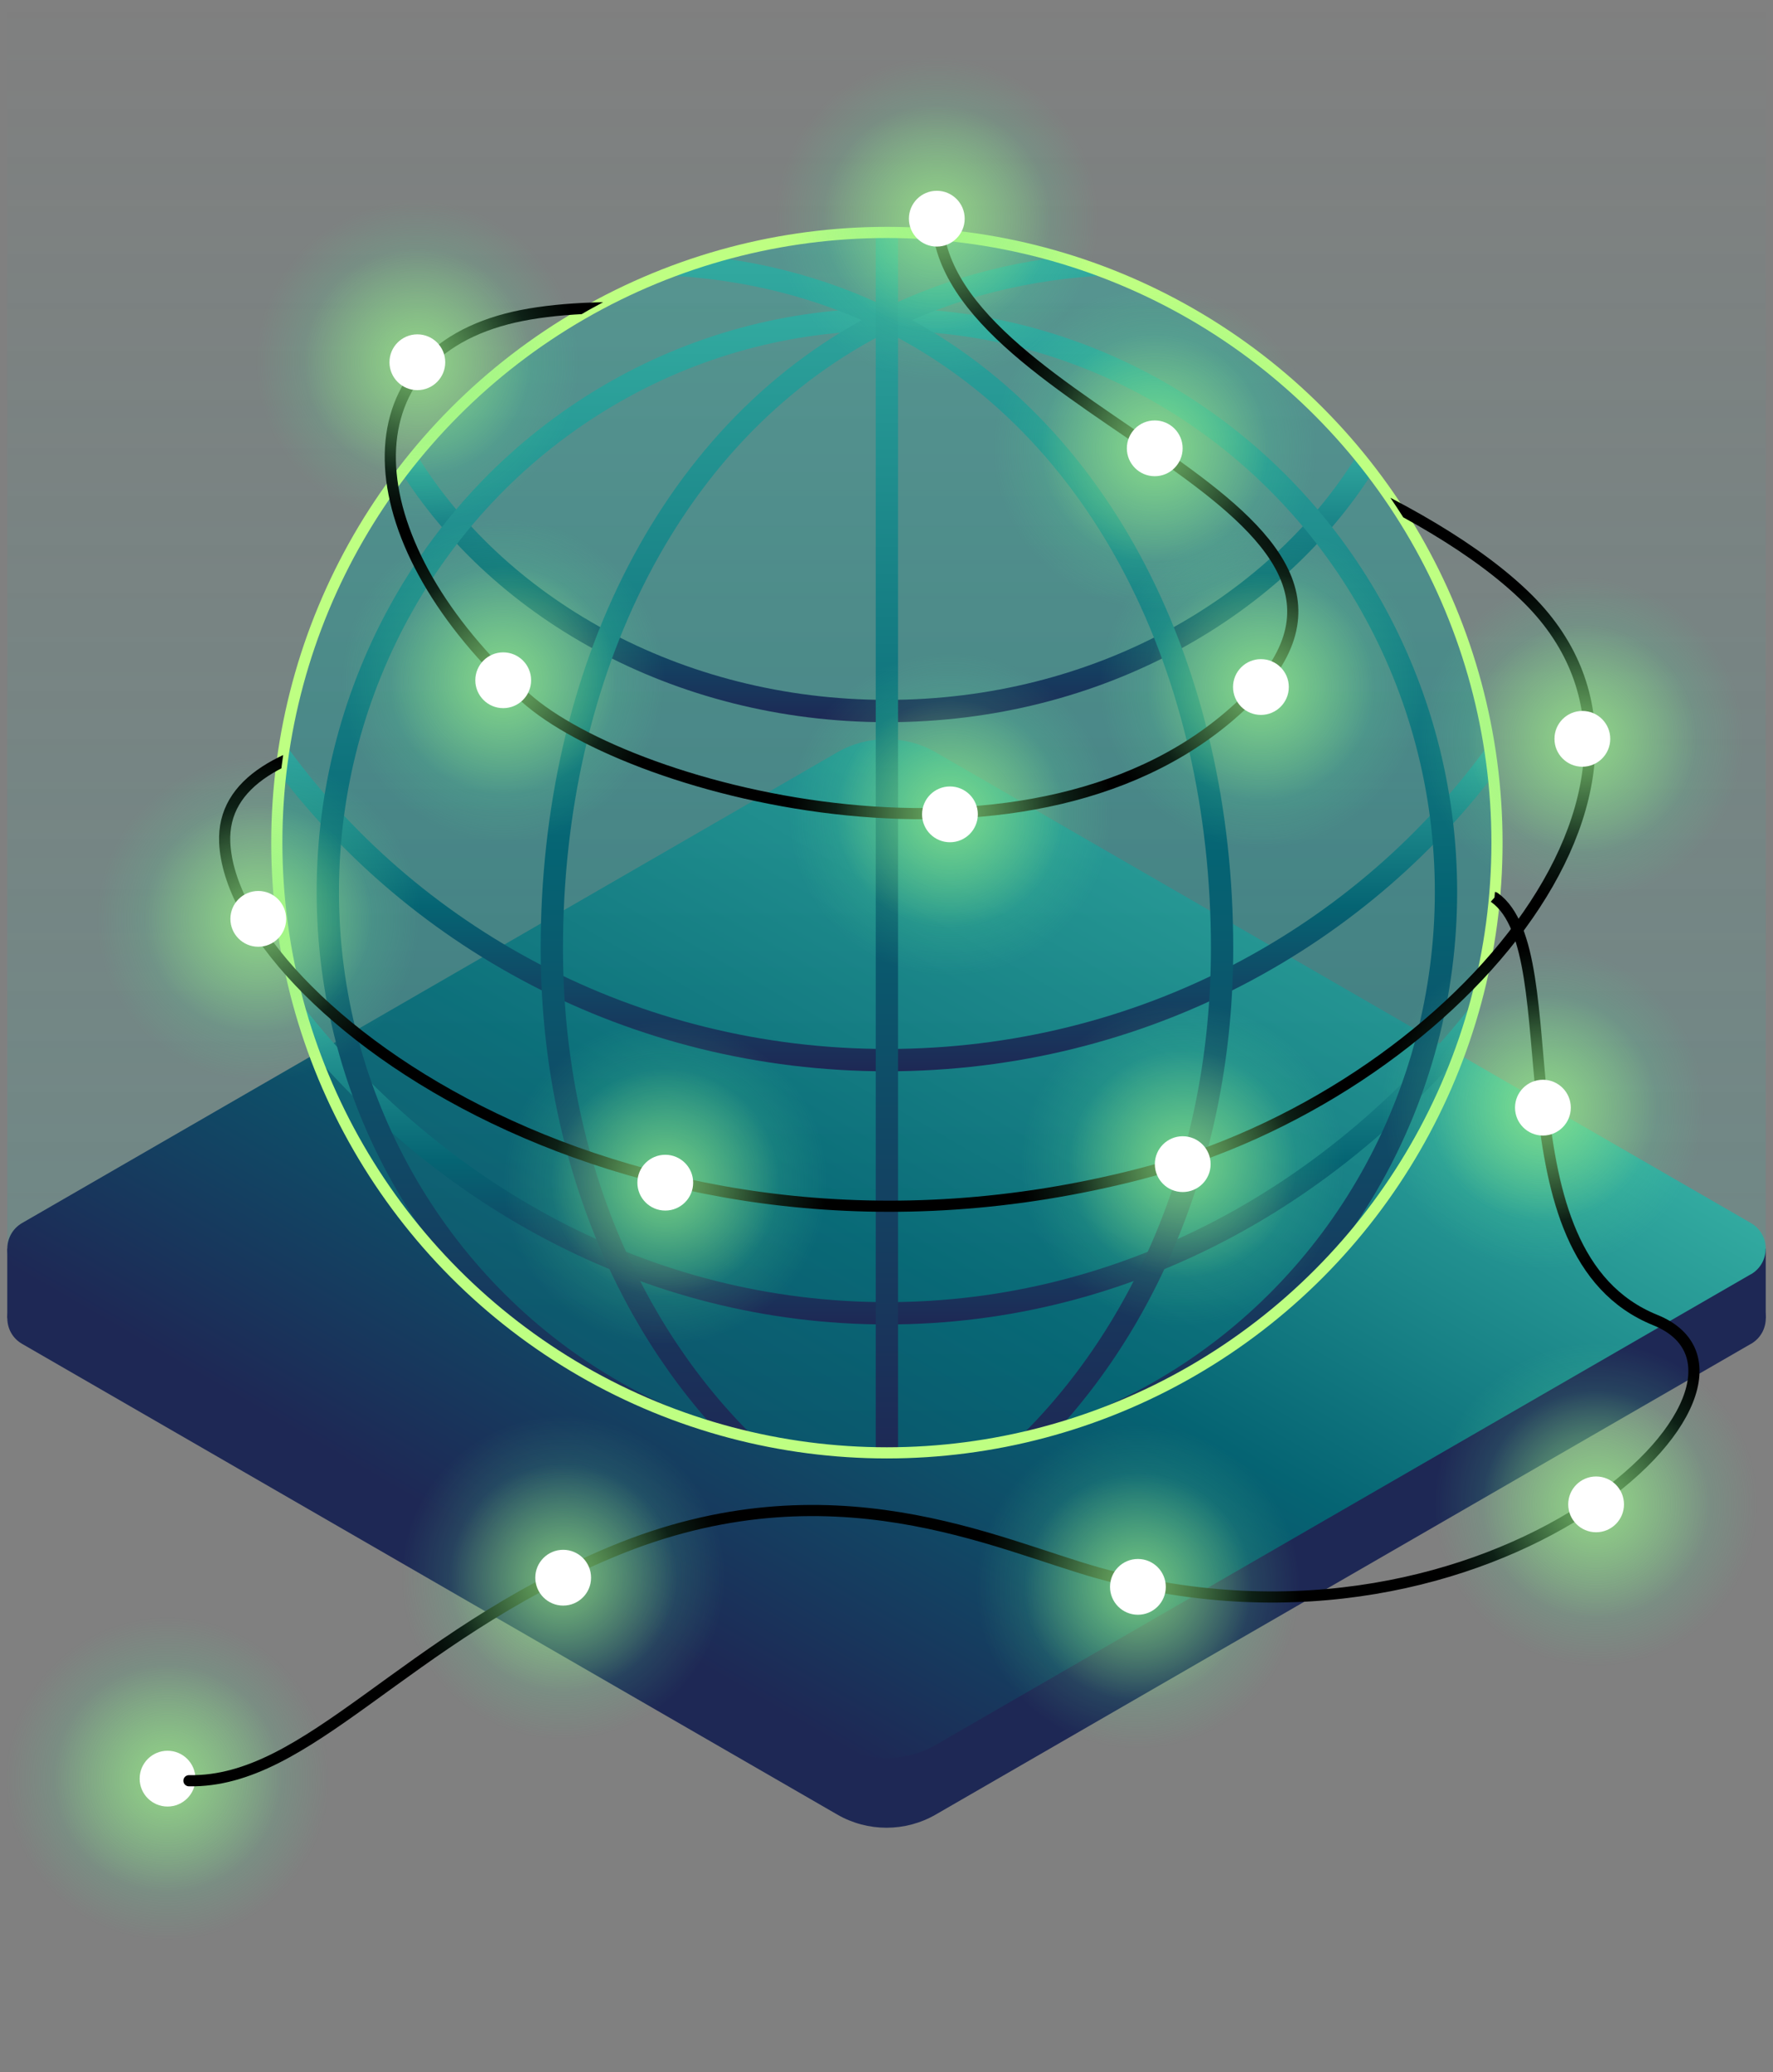<?xml version="1.0" encoding="UTF-8"?><svg id="d" xmlns="http://www.w3.org/2000/svg" xmlns:xlink="http://www.w3.org/1999/xlink" viewBox="0 0 178 208"><rect x="0" y="0" width="178" height="208" fill="#808080" stroke="none"/><defs><radialGradient id="b" cx="14.5" cy="14.5" fx="14.5" fy="14.5" r="14.5" gradientUnits="userSpaceOnUse"><stop offset="0" stop-color="#5adc96"/><stop offset="1" stop-color="#5adc96" stop-opacity="0"/></radialGradient><radialGradient id="c" cx="14.5" cy="14.5" fx="14.5" fy="14.5" r="12" gradientUnits="userSpaceOnUse"><stop offset="0" stop-color="#beff82" stop-opacity=".7"/><stop offset=".85" stop-color="#beff82" stop-opacity="0"/></radialGradient><symbol id="a" viewBox="0 0 29 29"><circle cx="14.5" cy="14.5" r="14.5" style="fill:url(#b); opacity:.5;"/><circle cx="14.5" cy="14.5" r="12" style="fill:url(#c); opacity:.7;"/><circle cx="14.5" cy="14.5" r="2.5" style="fill:#fff;"/></symbol><linearGradient id="e" x1="89" y1="0" x2="89" y2="126.07" gradientUnits="userSpaceOnUse"><stop offset="0" stop-color="#32aaa0" stop-opacity="0"/><stop offset=".61" stop-color="#32aaa0" stop-opacity=".62"/><stop offset="1" stop-color="#32aaa0"/></linearGradient><linearGradient id="f" x1="111.81" y1="85.82" x2="66.19" y2="164.84" gradientUnits="userSpaceOnUse"><stop offset="0" stop-color="#30a49a"/><stop offset="0" stop-color="#32aaa0"/><stop offset=".5" stop-color="#056473"/><stop offset="1" stop-color="#1e2855"/></linearGradient><clipPath id="g"><circle cx="89.04" cy="84.58" r="61.25" style="fill:none;"/></clipPath><linearGradient id="h" x1="89.04" y1="22.4" x2="89.04" y2="146.98" gradientUnits="userSpaceOnUse"><stop offset="0" stop-color="#32aaa0"/><stop offset="1" stop-color="#056473"/></linearGradient><linearGradient id="i" x1="89.04" y1="45.07" x2="89.04" y2="72.49" xlink:href="#f"/><linearGradient id="j" x1="89.04" y1="74.39" x2="89.04" y2="107.53" xlink:href="#f"/><linearGradient id="k" x1="89.04" y1="100.16" x2="89.04" y2="132.94" xlink:href="#f"/><linearGradient id="l" x1="89.04" y1="30.95" x2="89.04" y2="148.1" xlink:href="#f"/><linearGradient id="m" x1="105.16" y1="25.39" x2="105.16" y2="146.27" xlink:href="#f"/><linearGradient id="n" x1="72.92" y1="25.39" x2="72.92" y2="146.27" xlink:href="#f"/><linearGradient id="o" x1="89.04" y1="22.4" x2="89.04" y2="146.98" xlink:href="#f"/><clipPath id="p"><path d="M5.21,7.98v194.75h168.77V7.98H5.21ZM89.04,23.32c1.74,0,3.45.09,5.15.23-15.51,2.6-18.29,12.84-18.29,12.84l43.04,20.12-12.96,12.18-35.55-2.81-27.33-21.81c11.22-12.72,27.64-20.76,45.94-20.76ZM89.04,145.83c-23.96,0-44.7-13.77-54.76-33.82l29.08,14.34,42.5-.92,35.57-13.75,4.3-3.91c-9.14,22.33-31.08,38.06-56.69,38.06ZM150.04,90.09l-4.78,5.32s-24.16,12.58-25.93,13.22c-1.77.64-32.54,8.25-32.54,8.25l-40.3-10.27-18.41-16.2c-.18-1.92-.28-3.86-.28-5.83,0-9.31,2.09-18.13,5.81-26.04l2.72,4.4,11.75,13.85s19.57,11.21,20.9,11.36,36.55.32,37.01,0c.46-.32,27.43-11.36,27.43-11.36l1.18-18.77-6.51-11.47-10.05-15.94c19.2,10.34,32.26,30.63,32.26,53.96,0,1.86-.1,3.7-.26,5.51Z" style="fill:none;"/></clipPath></defs><rect x=".73" y="0" width="176.54" height="126.07" style="fill:url(#e); opacity:.2;"/><rect x="148.25" y="125.33" width="29.02" height="6.99" style="fill:#1e2855;"/><rect x=".73" y="125.33" width="29.02" height="6.99" style="fill:#1e2855;"/><path d="M175.78,134.89l-81.83,47.24c-3.06,1.77-6.84,1.77-9.9,0L2.22,134.89c-1.98-1.14-1.98-4,0-5.15l85.3-49.25c.92-.53,2.05-.53,2.97,0l85.3,49.25c1.98,1.14,1.98,4,0,5.15Z" style="fill:#1e2855;"/><path d="M175.78,127.9l-81.83,47.24c-3.06,1.77-6.84,1.77-9.9,0L2.22,127.91c-1.98-1.14-1.98-4,0-5.15l81.83-47.24c3.06-1.77,6.84-1.77,9.9,0l81.83,47.24c1.98,1.14,1.98,4,0,5.15Z" style="fill:url(#f);"/><g style="clip-path:url(#g);"><circle cx="89.04" cy="84.69" r="62.29" style="fill:url(#h); opacity:.5;"/><path d="M40.52,45.65c9.12,15.28,27.42,25.72,48.53,25.72s39.41-10.44,48.53-25.72" style="fill:none; stroke:url(#i); stroke-miterlimit:10; stroke-width:2.24px;"/><path d="M150.59,75.05c-13.49,18.95-36.02,31.36-61.54,31.36s-48.05-12.42-61.54-31.36" style="fill:none; stroke:url(#j); stroke-miterlimit:10; stroke-width:2.24px;"/><path d="M149.21,100.85c-14.6,18.97-36.14,30.97-60.17,30.97s-45.57-12-60.17-30.97" style="fill:none; stroke:url(#k); stroke-miterlimit:10; stroke-width:2.24px;"/><ellipse cx="89.04" cy="89.52" rx="56.13" ry="57.45" style="fill:none; stroke:url(#l); stroke-miterlimit:10; stroke-width:2.24px;"/><path d="M111.32,26.51c-8.28.37-15.73,2.33-22.28,5.56,21.74,10.73,33.65,35.51,33.65,63.09,0,20.71-7.76,38.59-19.93,50.29" style="fill:none; stroke:url(#m); stroke-miterlimit:10; stroke-width:2.24px;"/><path d="M75.33,145.46c-12.18-11.7-19.93-29.58-19.93-50.29,0-27.58,11.91-52.36,33.65-63.09-6.55-3.23-14-5.19-22.28-5.56" style="fill:none; stroke:url(#n); stroke-miterlimit:10; stroke-width:2.24px;"/><line x1="89.04" y1="22.4" x2="89.04" y2="146.98" style="fill:none; stroke:url(#o); stroke-miterlimit:10; stroke-width:2.24px;"/></g><circle cx="89.04" cy="84.58" r="61.25" style="fill:none; stroke:#beff82; stroke-miterlimit:10; stroke-width:1.12px;"/><use width="29" height="29" transform="translate(.58 162.29) scale(1.12)" xlink:href="#a"/><g style="clip-path:url(#p);"><path d="M150.04,90.09c7.81,5.57-.35,35.74,16.14,42.41,15.1,6.11-16,36.42-55.83,25.41-10.28-2.84-26.93-11.28-48.81-2.19-21.1,8.77-30.56,23.23-42.57,23.02" style="fill:none; stroke:#000; stroke-linecap:round; stroke-linejoin:round; stroke-width:1.12px;"/><path d="M131.06,46.55c9.48,4.08,17.45,8.71,22.35,13.58,18.61,18.52-7.65,49.65-38.97,57.71-51.07,13.14-91.15-16.93-91.88-33.27-.27-6.1,5.93-9.3,15.34-10.9" style="fill:none; stroke:#000; stroke-linecap:round; stroke-linejoin:round; stroke-width:1.12px;"/><path d="M94.08,21.98c.59,19.67,51.39,28.82,30.8,48.58-20.59,19.76-61.51,9.04-72.17-.57-16.97-15.3-18.41-33.65-1.83-37.98,3.84-1,9.1-1.31,15.26-1.03" style="fill:none; stroke:#000; stroke-linecap:round; stroke-linejoin:round; stroke-width:1.12px;"/></g><use width="29" height="29" transform="translate(77.81 5.71) scale(1.12)" xlink:href="#a"/><use width="29" height="29" transform="translate(99.69 28.76) scale(1.12)" xlink:href="#a"/><use width="29" height="29" transform="translate(110.35 52.72) scale(1.12)" xlink:href="#a"/><use width="29" height="29" transform="translate(142.62 57.92) scale(1.12)" xlink:href="#a"/><use width="29" height="29" transform="translate(102.5 100.61) scale(1.12)" xlink:href="#a"/><use width="29" height="29" transform="translate(50.55 102.47) scale(1.12)" xlink:href="#a"/><use width="29" height="29" transform="translate(138.66 94.94) scale(1.12)" xlink:href="#a"/><use width="29" height="29" transform="translate(144 134.76) scale(1.12)" xlink:href="#a"/><use width="29" height="29" transform="translate(98 143.04) scale(1.12)" xlink:href="#a"/><use width="29" height="29" transform="translate(40.3 142.12) scale(1.12)" xlink:href="#a"/><use width="29" height="29" transform="translate(79.13 65.5) scale(1.12)" xlink:href="#a"/><use width="29" height="29" transform="translate(34.28 52.04) scale(1.12)" xlink:href="#a"/><use width="29" height="29" transform="translate(25.66 20.12) scale(1.12)" xlink:href="#a"/><use width="29" height="29" transform="translate(9.69 75.99) scale(1.12)" xlink:href="#a"/></svg>